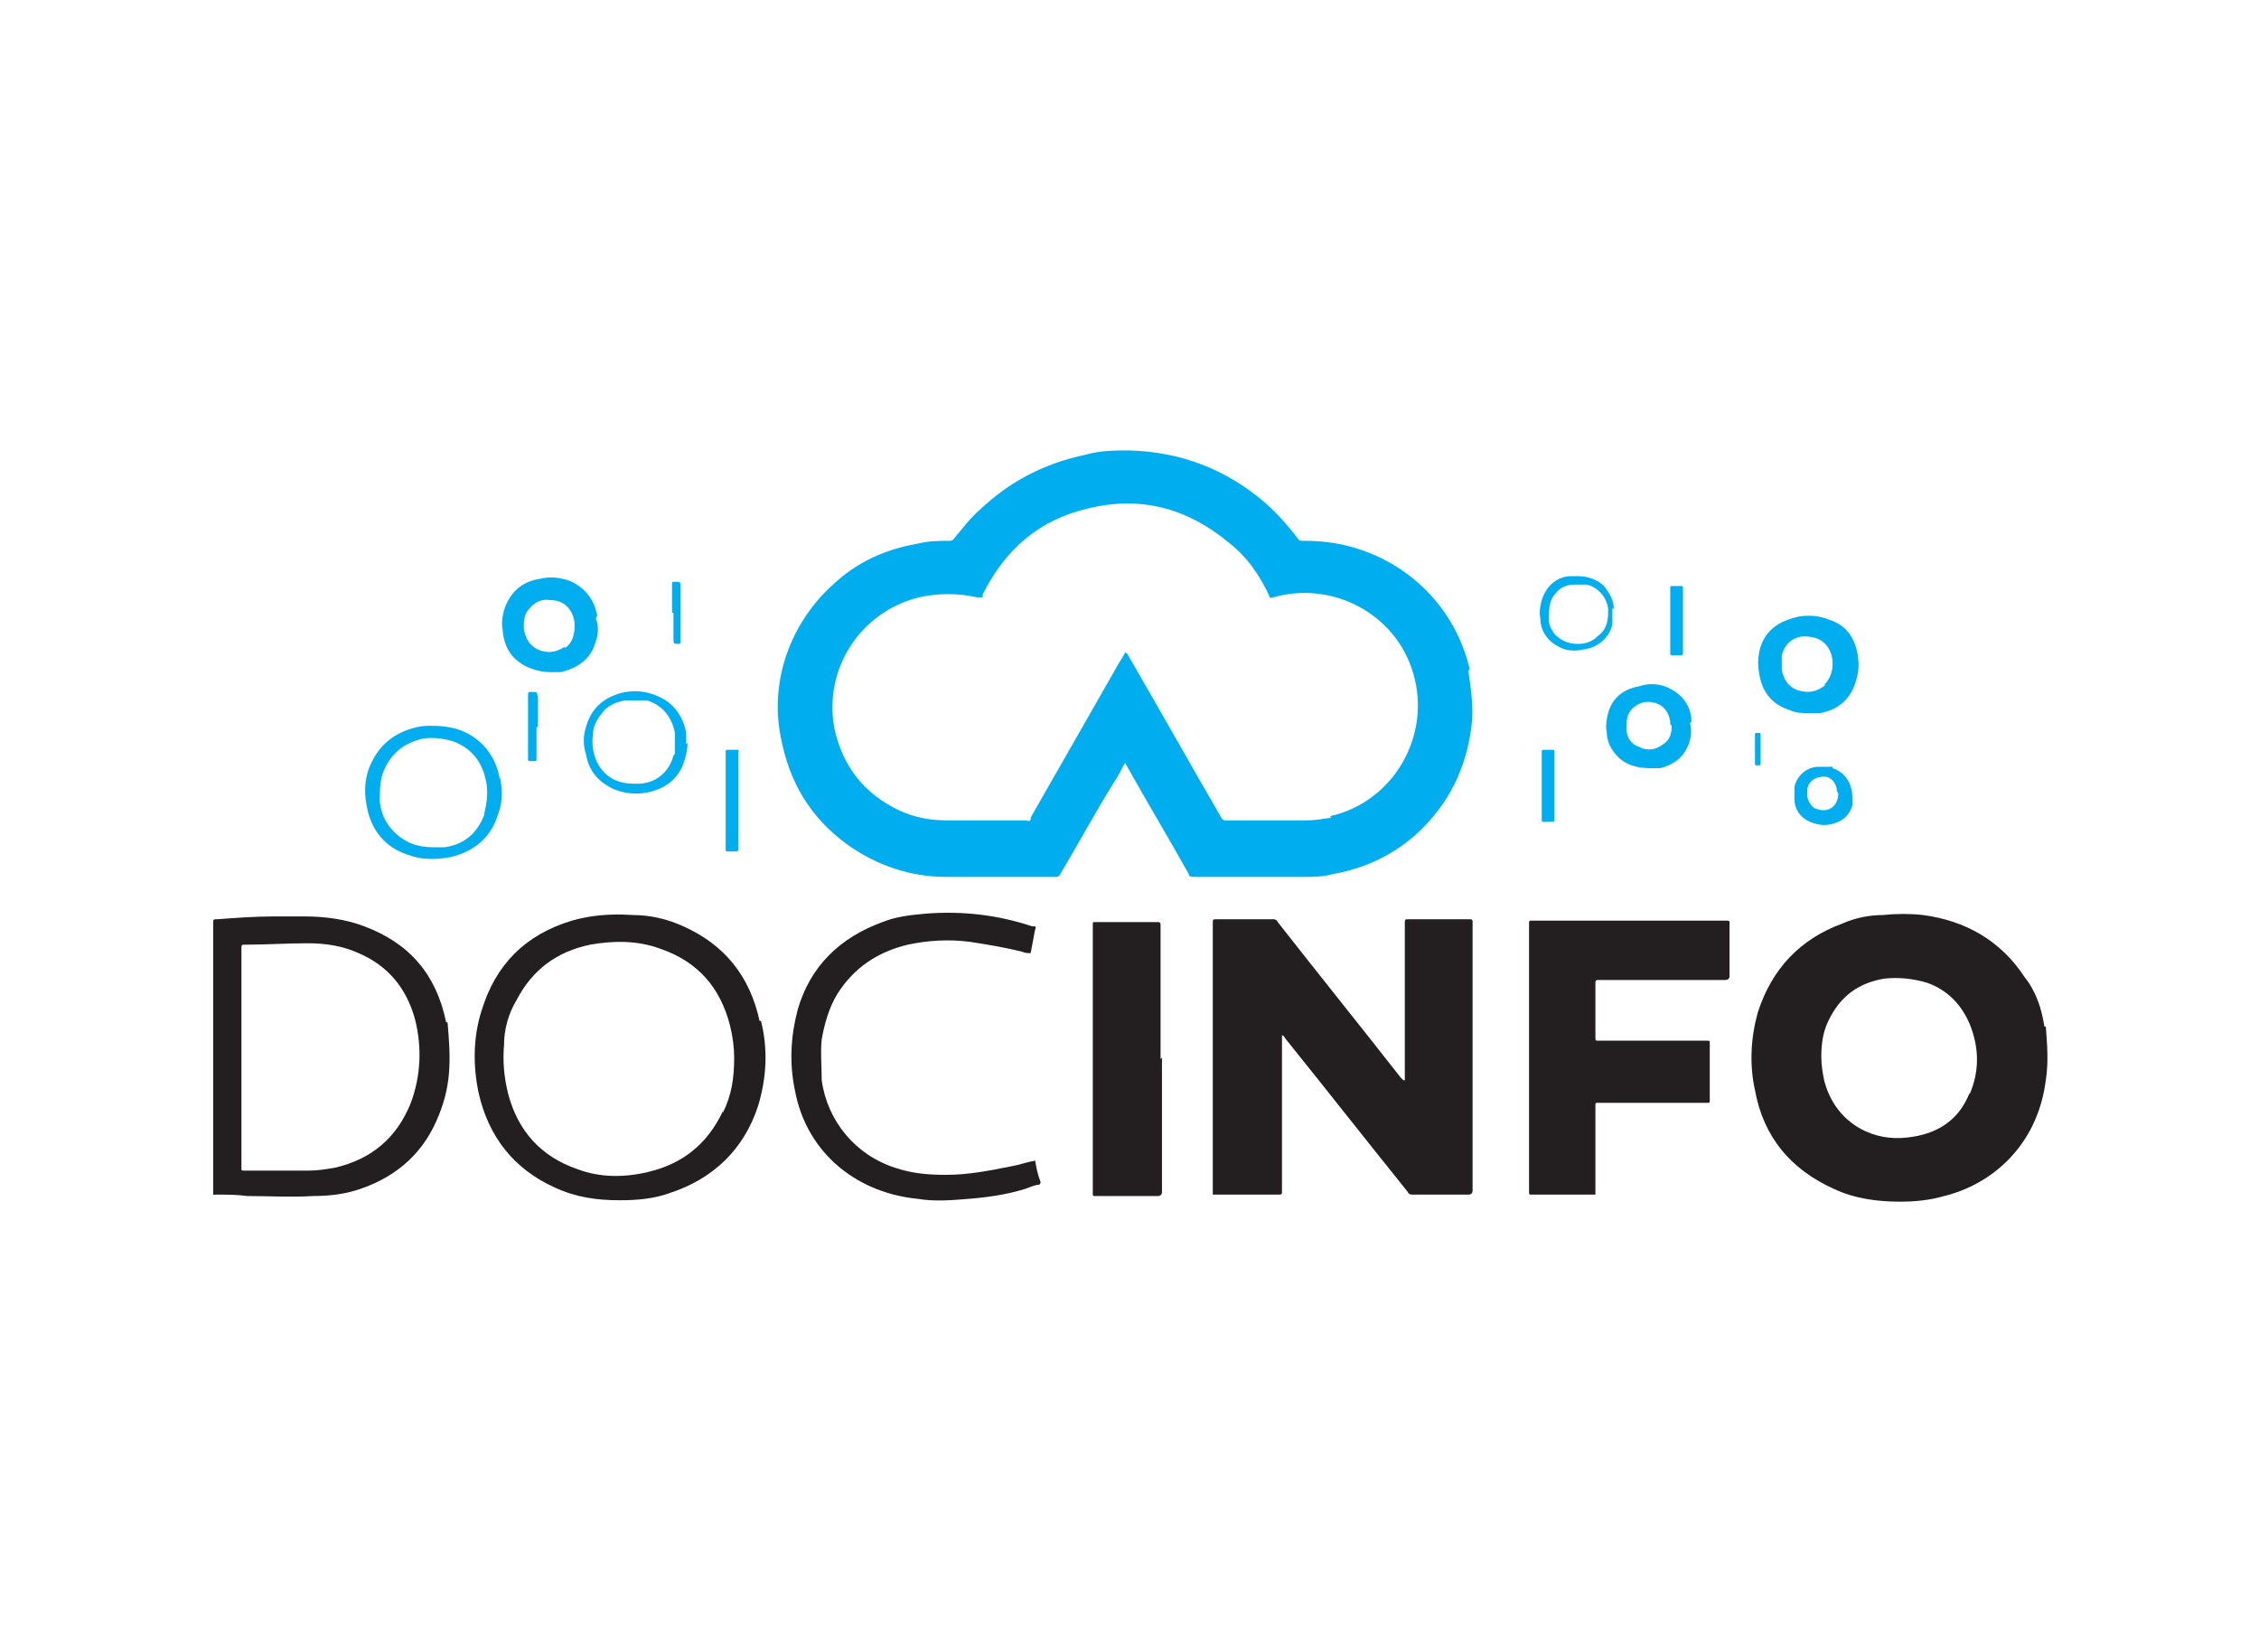 <?xml version="1.0" encoding="UTF-8"?><svg id="Layer_1" xmlns="http://www.w3.org/2000/svg" viewBox="0 0 160 117"><defs><style>.cls-1{fill:#00aeef;}.cls-2{fill:#231f20;}</style></defs><path class="cls-2" d="m99.5,76.5c0-.1,0-.2,0-.3,0-3.6,0-7.2,0-10.8,0-.3,0-.3.3-.3,1.4,0,2.8,0,4.2,0s0,0,.1,0c.1,0,.2,0,.2.2,0,0,0,0,0,.1,0,6.3,0,12.6,0,18.9q0,.3-.3.3c-1.3,0-2.6,0-3.9,0-.2,0-.3,0-.4-.2-2.9-3.6-5.8-7.3-8.7-10.9,0,0,0-.1-.2-.2,0,.1,0,.2,0,.3,0,3.6,0,7.1,0,10.7,0,.3,0,.3-.3.3-1.4,0-2.9,0-4.3,0,0,0-.2,0-.3,0v-.3c0-6.3,0-12.6,0-18.9,0-.3,0-.3.3-.3,1.3,0,2.6,0,3.9,0,.2,0,.3,0,.4.2,2.9,3.7,5.8,7.3,8.7,11,0,0,.1.1.2.2Z"/><path class="cls-2" d="m113,84.6c-.1,0-.2,0-.2,0h-4.3s0,0,0,0c-.2,0-.2,0-.2-.2,0-6.3,0-12.7,0-19,0,0,0,0,0-.1,0,0,0-.1.1-.1,0,0,0,0,.1,0,4.6,0,9.2,0,13.8,0,0,0,0,0,0,0,.1,0,.2,0,.2.1,0,0,0,.2,0,.3,0,1.2,0,2.4,0,3.5q0,.3-.3.3c-2.8,0-5.6,0-8.4,0s-.4,0-.5,0c-.3,0-.3,0-.3.3,0,.8,0,1.7,0,2.5,0,.4,0,.8,0,1.2,0,.3,0,.3.2.3.6,0,1.2,0,1.8,0h5.8s0,0,.1,0c.2,0,.2,0,.2.2,0,1.3,0,2.6,0,4,0,.2,0,.2-.2.2-2.4,0-4.9,0-7.3,0-.2,0-.3,0-.5,0,0,0-.1,0-.1.1,0,0,0,.1,0,.2,0,2,0,4.1,0,6.1v.2Z"/><path class="cls-2" d="m82.3,74.9c0,3.2,0,6.3,0,9.5q0,.3-.3.3c-1.4,0-2.9,0-4.3,0,0,0-.1,0-.2,0,0,0-.1,0-.1-.1,0,0,0-.1,0-.2,0-6.3,0-12.6,0-18.9s0,0,0,0c0-.2,0-.2.2-.2,1.5,0,2.9,0,4.4,0s0,0,0,0c.1,0,.2,0,.2.2,0,0,0,0,0,.1,0,3.1,0,6.3,0,9.4Z"/><path class="cls-2" d="m73.3,82.1c.1.6.2,1.1.4,1.6,0,.1,0,.1-.1.2-.3,0-.7.2-1,.3-1.3.4-2.7.6-4,.7-1.2.1-2.4.2-3.6,0-2-.2-3.9-.9-5.5-2.2-1.7-1.4-2.8-3.3-3.2-5.5-.4-1.9-.3-3.8.2-5.7.9-3.1,3-5.1,6-6.2,1-.4,2-.5,3.1-.6,2.6-.2,5.1.1,7.5.9.3,0,.3,0,.2.3-.1.5-.2,1.1-.3,1.6-.2,0-.4,0-.6-.1-1.2-.3-2.4-.5-3.7-.7-1.5-.2-3-.1-4.4.2-2.1.5-3.8,1.6-5,3.5-.6,1-.9,2.1-1.1,3.2-.1,1,0,1.9,0,2.9.4,2.9,2.4,5.3,5.2,6.2,1.2.4,2.3.5,3.6.5,1.6,0,3.1-.3,4.6-.6.6-.1,1.1-.3,1.7-.4Z"/><path class="cls-1" d="m51.4,56.7v-3.3s0,0,0-.1c0-.2,0-.2.2-.2.2,0,.4,0,.6,0,.1,0,.2,0,.1.1,0,0,0,0,0,.1,0,2.2,0,4.5,0,6.7,0,.3,0,.3-.3.3-.2,0-.3,0-.5,0,0,0-.1,0-.1-.1,0,0,0-.1,0-.2,0-1.1,0-2.2,0-3.3Z"/><path class="cls-1" d="m109.2,55.6c0-.8,0-1.5,0-2.3,0-.2,0-.2.2-.2.2,0,.4,0,.6,0,0,0,.1,0,.1.1,0,0,0,0,0,.1,0,1.5,0,3,0,4.6,0,.3,0,.3-.3.3-.2,0-.3,0-.5,0,0,0-.1,0-.1-.1,0,0,0-.1,0-.2,0-.8,0-1.5,0-2.3Z"/><path class="cls-1" d="m119.2,43.9c0,.8,0,1.5,0,2.3,0,.2,0,.2-.2.2-.2,0-.3,0-.5,0-.2,0-.2,0-.2-.2,0,0,0,0,0,0,0-1.5,0-3,0-4.5s0,0,0,0c0-.2,0-.2.2-.2.2,0,.3,0,.5,0,.2,0,.2,0,.2.2,0,.6,0,1.1,0,1.7,0,.2,0,.4,0,.7Z"/><path class="cls-1" d="m38,51.5c0,.7,0,1.5,0,2.2,0,.2,0,.2-.2.2-.1,0-.2,0-.3,0,0,0-.1,0-.1-.1,0,0,0,0,0-.1,0-1.5,0-2.9,0-4.4,0-.3,0-.3.3-.3.4,0,.3,0,.4.4,0,.7,0,1.4,0,2.1Z"/><path class="cls-1" d="m47.6,43.4c0-.7,0-1.3,0-2,0-.2,0-.2.2-.2.4,0,.4,0,.4.4,0,1.2,0,2.5,0,3.7,0,0,0,.1,0,.2,0,0,0,.1-.1.1-.4,0-.4,0-.4-.4,0-.6,0-1.2,0-1.8Z"/><path class="cls-1" d="m124.7,53.1c0,.3,0,.6,0,.9,0,.2,0,.2-.2.2-.2,0-.2,0-.2-.2,0-.6,0-1.3,0-1.9,0-.2,0-.2.2-.2.2,0,.2,0,.2.2,0,.3,0,.6,0,1Z"/><path class="cls-1" d="m104.1,47.4c-1-4.3-4.3-7.6-8.5-8.7-1.1-.3-2.2-.4-3.3-.4-.2,0-.3,0-.4-.2-.7-.9-1.4-1.7-2.3-2.5-2.8-2.4-6-3.6-9.6-3.7-1,0-2.1,0-3.1.3-2.9.6-5.4,1.9-7.5,3.9-.7.6-1.2,1.3-1.8,2,0,0-.1.2-.3.2-.8,0-1.5,0-2.3.2-2.3.4-4.3,1.3-6,2.9-3,2.7-4.5,6.8-3.7,10.8.6,3.2,2.1,5.7,4.7,7.6,2.1,1.5,4.5,2.3,7,2.3,2.6,0,5.2,0,7.7,0,.2,0,.3,0,.4-.2,1.3-2.2,2.5-4.4,3.8-6.5.3-.4.5-.9.8-1.4,0,.1.1.2.2.4,1.4,2.5,2.9,5,4.3,7.5,0,.2.2.2.4.2,2.6,0,5.1,0,7.7,0,.7,0,1.4,0,2.1-.2,2.3-.4,4.4-1.4,6.1-3,2.1-2,3.3-4.4,3.7-7.3.2-1.4,0-2.7-.2-4.1Zm-9.8,10.5c-.6.1-1.2.2-1.8.2-1.9,0-3.7,0-5.6,0-.2,0-.3,0-.4-.2-2.2-3.8-4.4-7.7-6.6-11.5,0,0,0-.1-.2-.2-.2.4-.5.8-.7,1.2-2,3.5-4,7-6,10.5,0,0,0,0,0,.1,0,.1-.1.2-.3.1-.3,0-.6,0-.9,0-1.6,0-3.1,0-4.7,0-1.2,0-2.3-.2-3.4-.7-2.5-1.2-4-3.1-4.6-5.8-.8-4.3,1.9-8.3,6-9.3,1.4-.3,2.7-.3,4.1,0,0,0,.1,0,.2,0,0,0,.1,0,.2,0,0,0,0-.1,0-.2,1.6-3.2,4-5.3,7.5-6.1,3.7-.9,7,0,9.9,2.4,1.3,1,2.2,2.3,2.9,3.8q0,.2.3.1c4.2-1.2,8.7,1.2,9.9,5.4,1.3,4.4-1.4,9.1-5.9,10.1Z"/><path class="cls-2" d="m144.8,72.7c-.2-1.3-.6-2.5-1.4-3.5-1.7-2.6-4.2-4-7.2-4.4-.9-.1-1.9-.1-2.8,0-1,0-2,.2-2.9.6-3,1.1-5,3.2-6,6.3-.5,1.8-.6,3.7-.2,5.5.6,3.3,2.5,5.6,5.6,7,1.5.7,3.1.9,4.7.9,1,0,2.1-.1,3.1-.4,3.3-.8,6.6-3.5,7.2-8.2.2-1.3.1-2.5,0-3.8Zm-5.3,4.7c-.7,1.8-2.1,2.8-4,3.1-1.2.2-2.3.1-3.4-.4-1.5-.7-2.5-2-2.9-3.6-.1-.5-.2-1-.2-1.7,0-.8.1-1.7.5-2.5.8-1.7,2.1-2.7,4-3,1-.1,2,0,3,.3,1.4.5,2.4,1.5,3,2.9.7,1.7.7,3.4,0,5Z"/><path class="cls-2" d="m53.8,72.3c-.7-3.2-2.5-5.4-5.4-6.7-1.1-.5-2.3-.8-3.6-.8-1.5-.1-2.9,0-4.3.4-3.3,1-5.4,3.1-6.4,6.4-.6,1.9-.6,3.9-.2,5.8.7,3.1,2.5,5.4,5.4,6.7,1.5.7,3,.9,4.6.9,1.2,0,2.4-.1,3.5-.5,3.1-1,5.3-3.1,6.3-6.2.6-2,.7-4,.2-6Zm-2.6,6.4c-1.1,2.3-2.8,3.7-5.3,4.3-1.7.4-3.4.4-5-.2-2.6-.9-4.2-2.7-4.9-5.3-.3-1.2-.4-2.3-.3-3.5,0-1.1.3-2.2.9-3.2,1.1-2.1,2.8-3.4,5.2-3.9,1.7-.3,3.4-.3,5,.3,2.6.9,4.2,2.7,4.9,5.4.2.8.3,1.6.3,2.3,0,1.5-.2,2.7-.8,3.9Z"/><path class="cls-2" d="m31.6,72.4c-.7-3.4-2.6-5.6-5.8-6.8-1.3-.5-2.8-.7-4.2-.7-.7,0-1.5,0-2.2,0-1.3,0-2.7.1-4,.2-.3,0-.3,0-.3.3,0,3.2,0,6.3,0,9.5v4.6c0,1.6,0,3.3,0,4.9,0,.3,0,.2.2.2.7,0,1.5,0,2.2.1,1.6,0,3.1.1,4.7,0,1,0,2-.1,3-.4,2.6-.8,4.6-2.4,5.7-4.9.5-1.1.8-2.2.9-3.4.1-1.2,0-2.4-.1-3.6Zm-2.5,5.7c-1,2.5-2.8,4-5.4,4.6-.6.1-1.2.2-1.8.2-1.5,0-3.1,0-4.6,0-.2,0-.2,0-.2-.2,0-2.6,0-5.2,0-7.8s0-5.1,0-7.7c0-.3,0-.3.3-.3,1.5,0,2.9-.1,4.4-.1,1.3,0,2.5.2,3.6.7,2.1.9,3.4,2.5,4,4.7.5,2,.4,4-.3,5.9Z"/><path class="cls-1" d="m131.6,46.5c-.2-1.3-.8-2.2-2-2.6-1-.4-2-.4-3,0-1.1.4-1.8,1.2-2,2.3-.1.5-.1,1,0,1.5.2,1.3.9,2.2,2.2,2.6.4.2.9.2,1.3.2.3,0,.5,0,.8,0,1.2-.2,2.1-.9,2.5-2.1.2-.6.3-1.2.2-1.8Zm-2.3,2c-.6.5-1.2.6-1.9.4-.7-.2-1.1-.8-1.2-1.5,0-.3,0-.7,0-1,.2-.8.9-1.5,2-1.3,1,.1,1.6.9,1.6,1.9,0,.6-.2,1.1-.6,1.5Z"/><path class="cls-1" d="m35.4,55.2c-.2-1.3-.9-2.4-2-3.1-.8-.5-1.7-.7-2.8-.7-.3,0-.7,0-1.1.1-1.7.4-2.8,1.4-3.4,3-.3.9-.3,1.8-.1,2.7.3,1.6,1.3,2.8,2.8,3.3,1,.4,2,.4,3.1.2,1.7-.4,2.9-1.4,3.4-3.1.3-.8.3-1.7.1-2.6Zm-1.1,2.5c-.5,1.3-1.4,2.1-2.8,2.3-.1,0-.2,0-.3,0-.2,0-.3,0-.5,0-1.1,0-2-.3-2.8-1.1-.6-.6-.9-1.3-1-2.1,0-.7,0-1.4.2-2,.5-1.4,1.5-2.2,2.9-2.5.7-.1,1.4,0,2.1.2,1.3.5,2,1.4,2.3,2.7.2.8.1,1.6-.1,2.4Z"/><path class="cls-1" d="m42.3,43.6c-.2-1.1-.8-1.9-1.8-2.4-.7-.3-1.5-.4-2.3-.2-1.3.2-2.1,1-2.5,2.2-.1.4-.2.9-.1,1.4.1,1.3.7,2.2,1.9,2.7.5.2,1,.3,1.5.3.1,0,.3,0,.4,0,.1,0,.2,0,.3,0,1.3-.3,2.2-1,2.5-2.2.2-.5.2-1.1,0-1.6Zm-2.3,2.2c-.6.4-1.2.5-1.9.2-.6-.3-.9-.8-1-1.5,0-.5,0-1,.4-1.4.4-.5.9-.7,1.5-.6,1.2,0,1.7,1,1.7,1.8,0,.7-.2,1.3-.7,1.6Z"/><path class="cls-1" d="m119.8,51.1c0-1.2-.8-2.1-1.9-2.5-.6-.2-1.2-.2-1.8,0-1.1.2-1.9.8-2.2,1.9-.1.4-.2.9-.1,1.3,0,.7.3,1.3.8,1.8.6.6,1.4.8,2.3.8.2,0,.5,0,.7,0,1.1-.3,1.8-.9,2.1-2,.1-.4.1-.8,0-1.2Zm-1.4.3c0,.5-.1,1-.6,1.3-.5.4-1.1.5-1.7.2-.6-.2-.9-.7-.9-1.3,0-.5,0-1,.4-1.4.5-.5,1.1-.6,1.7-.4.6.2.9.7,1,1.3,0,0,0,.1,0,.2Z"/><path class="cls-1" d="m48.6,52.7c0-.3,0-.5,0-.8-.2-1.1-.8-2-1.8-2.5-1-.5-2.1-.6-3.2-.2-1.1.4-1.8,1.2-2.1,2.3-.2.6-.2,1.3,0,1.9.2,1.2.9,2,2,2.5,1,.4,2.1.4,3.1,0,1-.4,1.6-1.1,1.9-2.1.1-.4.2-.8.2-1.2Zm-.9.8c-.3,1.2-1.3,2-2.5,2,0,0-.2,0-.3,0-1.2,0-2.1-.5-2.6-1.5-.3-.6-.4-1.3-.3-2,0-.7.4-1.2.8-1.7.4-.4.9-.6,1.5-.7.5,0,1,0,1.5,0,1.1.3,1.8,1.2,2,2.3,0,.5,0,1,0,1.5Z"/><path class="cls-1" d="m129.8,54.3c-.2,0-.5,0-.7,0-.1,0-.2,0-.3,0-.8,0-1.5.6-1.7,1.4,0,.3,0,.6,0,.9,0,.7.4,1.3,1.1,1.6.7.3,1.3.3,2,0,.5-.2.9-.7,1-1.2,0-.2,0-.3,0-.5,0-1-.5-1.8-1.4-2.1Zm.4,1.9c0,.8-.6,1.4-1.5,1.1-.4-.1-.6-.5-.7-.9,0-.2,0-.3,0-.5.1-.6.6-.9,1.2-.9.5,0,.9.5.9,1,0,0,0,0,0,0Z"/><path class="cls-1" d="m114.3,43.1c0-.6-.3-1.1-.7-1.6-.5-.5-1.2-.7-1.9-.7-.1,0-.3,0-.4,0-1,0-1.8.7-2.1,1.7-.1.4-.2.8-.1,1.3,0,1.1.8,1.9,1.8,2.2.4.1.8.1,1.2,0,1-.1,1.9-.8,2.1-1.8,0-.4,0-.7,0-1.1Zm-1.3,2.1c-.4.3-.8.4-1.2.4-.7,0-1.2-.2-1.7-.7-.2-.3-.4-.6-.4-1,0-.7,0-1.4.5-1.9.3-.4.8-.6,1.3-.6.3,0,.6,0,.9,0,.8.2,1.4.9,1.5,1.7,0,.1,0,.2,0,.3,0,.7-.2,1.3-.8,1.7Z"/></svg>